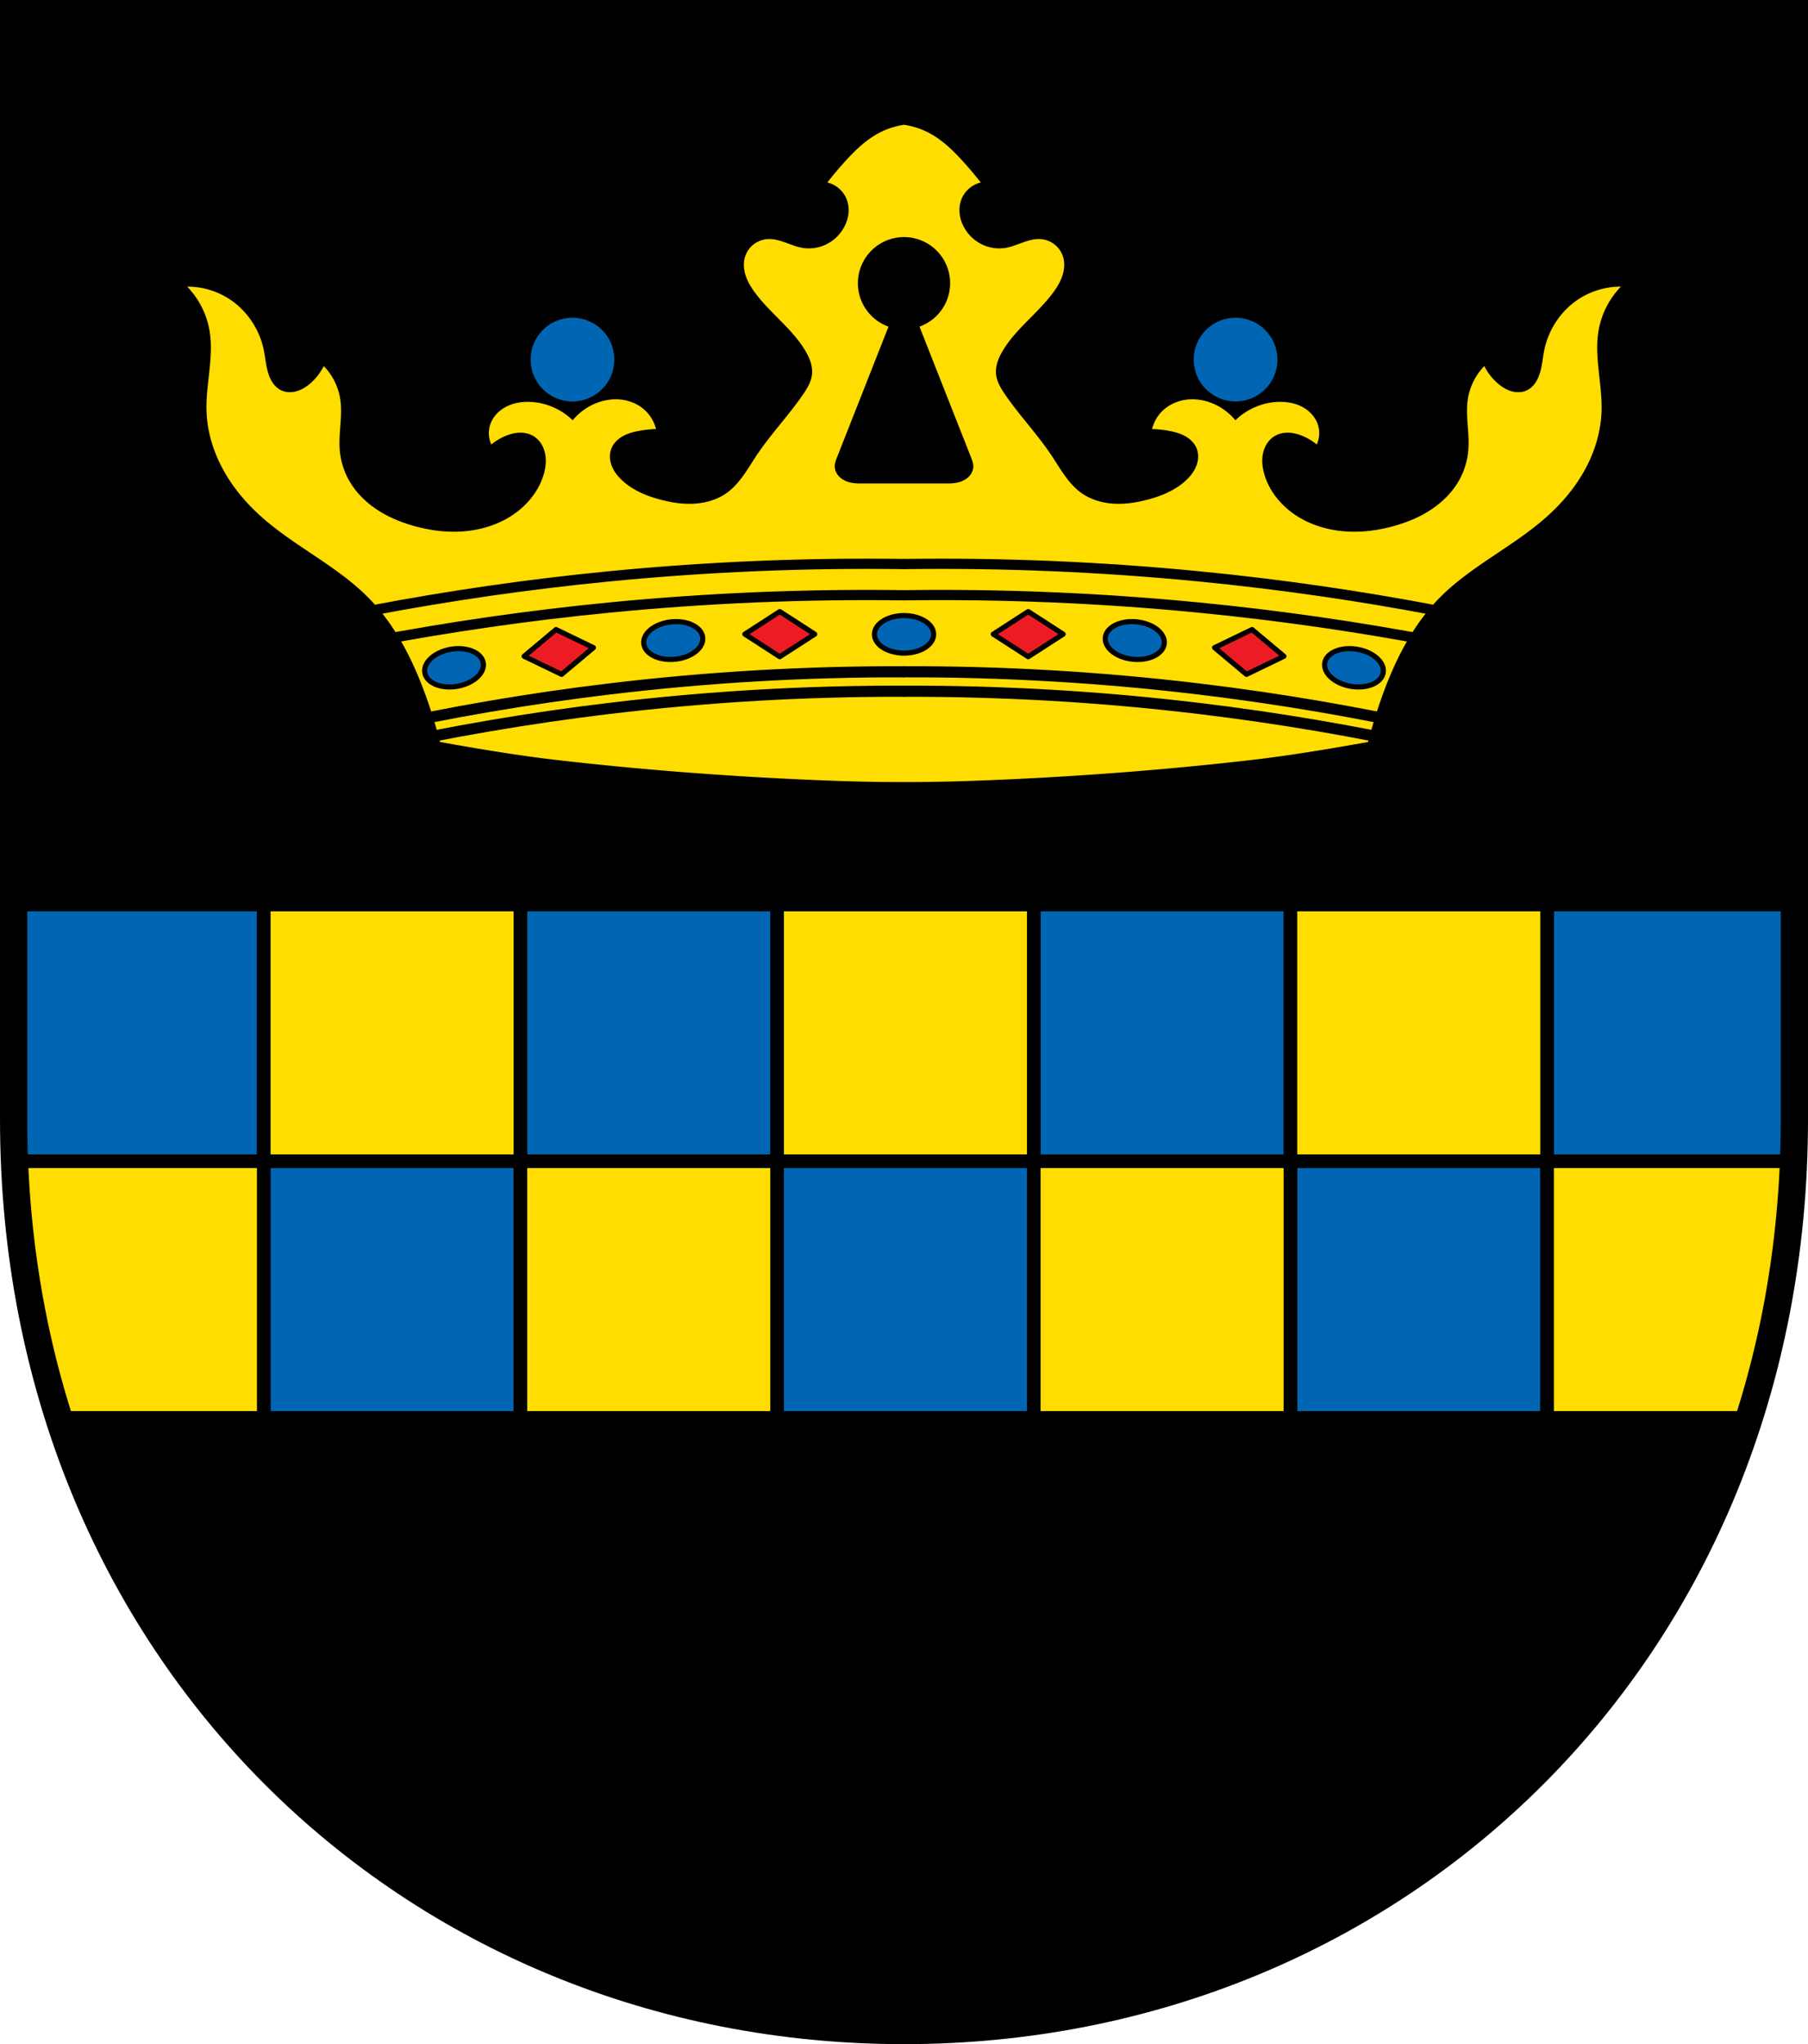 <?xml version="1.0" encoding="UTF-8" standalone="no"?>
<!-- Created with Inkscape (http://www.inkscape.org/) -->

<svg
   xmlns:dc="http://purl.org/dc/elements/1.1/"
   xmlns:cc="http://creativecommons.org/ns#"
   xmlns:rdf="http://www.w3.org/1999/02/22-rdf-syntax-ns#"
   xmlns:svg="http://www.w3.org/2000/svg"
   xmlns="http://www.w3.org/2000/svg"
   xmlns:sodipodi="http://sodipodi.sourceforge.net/DTD/sodipodi-0.dtd"
   xmlns:inkscape="http://www.inkscape.org/namespaces/inkscape"
   width="140.491mm"
   height="158.823mm"
   viewBox="0 0 140.491 158.823"
   version="1.1"
   id="svg865"
   inkscape:version="0.92.5 (2060ec1f9f, 2020-04-08)"
   sodipodi:docname="DEU Sohren COA.svg">
  <defs
     id="defs859">
    <inkscape:path-effect
       effect="spiro"
       id="path-effect4371"
       is_visible="true" />
    <inkscape:path-effect
       effect="spiro"
       id="path-effect4196"
       is_visible="true" />
    <inkscape:path-effect
       effect="spiro"
       id="path-effect4131"
       is_visible="true" />
    <inkscape:path-effect
       effect="spiro"
       id="path-effect3644"
       is_visible="true" />
    <inkscape:path-effect
       effect="spiro"
       id="path-effect3636"
       is_visible="true" />
    <inkscape:path-effect
       effect="spiro"
       id="path-effect3544"
       is_visible="true" />
    <inkscape:path-effect
       effect="spiro"
       id="path-effect3466"
       is_visible="true" />
    <inkscape:path-effect
       effect="spiro"
       id="path-effect3544-2"
       is_visible="true" />
    <inkscape:path-effect
       effect="spiro"
       id="path-effect3644-8"
       is_visible="true" />
    <inkscape:path-effect
       effect="spiro"
       id="path-effect3644-3"
       is_visible="true" />
    <inkscape:path-effect
       effect="spiro"
       id="path-effect3636-0"
       is_visible="true" />
    <inkscape:path-effect
       effect="spiro"
       id="path-effect1727-0-1"
       is_visible="true" />
    <inkscape:path-effect
       effect="spiro"
       id="path-effect1731-8-3"
       is_visible="true" />
    <inkscape:path-effect
       effect="spiro"
       id="path-effect1727-3"
       is_visible="true" />
    <inkscape:path-effect
       effect="spiro"
       id="path-effect1731-7"
       is_visible="true" />
    <inkscape:path-effect
       effect="spiro"
       id="path-effect841-8"
       is_visible="true" />
    <inkscape:path-effect
       effect="skeletal"
       id="path-effect6414"
       is_visible="true"
       lpeversion="1"
       pattern="m 26507.414,27761.564 c 0,-13.157 10.678,-23.835 23.835,-23.835 13.157,0 23.835,10.678 23.835,23.835 0,13.157 -10.678,23.835 -23.835,23.835 -13.157,0 -23.835,-10.678 -23.835,-23.835 z"
       copytype="single_stretched"
       prop_scale="0.08"
       scale_y_rel="false"
       spacing="0"
       normal_offset="0"
       tang_offset="0"
       prop_units="false"
       vertical_pattern="false"
       hide_knot="false"
       fuse_tolerance="0" />
    <inkscape:path-effect
       effect="spiro"
       id="path-effect4131-8"
       is_visible="true" />
    <inkscape:path-effect
       effect="spiro"
       id="path-effect4196-0"
       is_visible="true" />
    <inkscape:path-effect
       effect="spiro"
       id="path-effect4196-0-0"
       is_visible="true" />
    <inkscape:path-effect
       effect="spiro"
       id="path-effect4196-0-0-0"
       is_visible="true" />
    <inkscape:path-effect
       effect="spiro"
       id="path-effect4371-3"
       is_visible="true" />
    <inkscape:path-effect
       effect="spiro"
       id="path-effect4371-1"
       is_visible="true" />
    <inkscape:path-effect
       effect="spiro"
       id="path-effect4371-3-5"
       is_visible="true" />
    <inkscape:path-effect
       effect="spiro"
       id="path-effect4371-33"
       is_visible="true" />
    <inkscape:path-effect
       effect="spiro"
       id="path-effect4371-3-6"
       is_visible="true" />
    <inkscape:path-effect
       effect="spiro"
       id="path-effect4371-33-3"
       is_visible="true" />
    <inkscape:path-effect
       effect="spiro"
       id="path-effect4371-3-6-6"
       is_visible="true" />
  </defs>
  <sodipodi:namedview
     id="base"
     pagecolor="#ffffff"
     bordercolor="#666666"
     borderopacity="1.0"
     inkscape:pageopacity="0.0"
     inkscape:pageshadow="2"
     inkscape:zoom="1.3210609"
     inkscape:cx="265.49389"
     inkscape:cy="300.13754"
     inkscape:document-units="mm"
     inkscape:current-layer="layer1"
     showgrid="false"
     inkscape:window-width="1920"
     inkscape:window-height="1046"
     inkscape:window-x="-11"
     inkscape:window-y="-11"
     inkscape:window-maximized="1"
     fit-margin-top="0"
     fit-margin-left="0"
     fit-margin-right="0"
     fit-margin-bottom="0"
     inkscape:snap-global="true"
     inkscape:snap-midpoints="true"
     inkscape:snap-smooth-nodes="true" />
  <g
     inkscape:label="Ebene 1"
     inkscape:groupmode="layer"
     id="layer1"
     transform="translate(8.141,170.319)">
    <path
       style="opacity:1;fill:#000000;fill-opacity:1;fill-rule:evenodd;stroke:none;stroke-width:2.117;stroke-linecap:round;stroke-linejoin:miter;stroke-miterlimit:4;stroke-dasharray:none;stroke-opacity:1;paint-order:fill markers stroke"
       d="m -7.082,-169.261 v 85.912 c 0,41.282 30.857,70.794 69.187,70.794 38.33,0 69.187,-29.511 69.187,-70.794 v -85.912 z"
       id="rect953-6-3"
       inkscape:connector-curvature="0"
       sodipodi:nodetypes="cssscc" />
    <flowRoot
       xml:space="preserve"
       id="flowRoot2783"
       style="font-style:normal;font-weight:normal;font-size:26.667px;line-height:1.25;font-family:sans-serif;letter-spacing:0px;word-spacing:0px;fill:#000000;fill-opacity:1;stroke:none"><flowRegion
         id="flowRegion2785"><rect
           id="rect2787"
           width="4.055"
           height="56.766"
           x="1812.468"
           y="-35.759" /></flowRegion><flowPara
         id="flowPara2789" /></flowRoot>    <path
       style="opacity:1;fill:#0066b3;fill-opacity:1;fill-rule:evenodd;stroke:#000000;stroke-width:4;stroke-linecap:round;stroke-linejoin:miter;stroke-miterlimit:4;stroke-dasharray:none;stroke-dashoffset:0;stroke-opacity:1;paint-order:normal"
       d="M 4 265.201 L 4 328.709 C 4 332.658 4.096 336.57 4.244 340.461 L 77.344 340.461 L 77.344 265.201 L 4 265.201 z M 77.344 340.461 L 77.344 415.723 L 152.604 415.723 L 152.604 340.461 L 77.344 340.461 z M 152.604 340.461 L 227.863 340.461 L 227.863 265.201 L 152.604 265.201 L 152.604 340.461 z M 227.863 340.461 L 227.863 415.723 L 303.123 415.723 L 303.123 340.461 L 227.863 340.461 z M 303.123 340.461 L 378.383 340.461 L 378.383 265.201 L 303.123 265.201 L 303.123 340.461 z M 378.383 340.461 L 378.383 415.723 L 453.643 415.723 L 453.643 340.461 L 378.383 340.461 z M 453.643 340.461 L 526.744 340.461 C 526.892 336.57 526.988 332.658 526.988 328.709 L 526.988 265.201 L 453.643 265.201 L 453.643 340.461 z "
       transform="matrix(0.265,0,0,0.265,-8.141,-170.319)"
       id="rect4002" />
    <path
       style="opacity:1;fill:#ffdd00;fill-opacity:1;fill-rule:evenodd;stroke:#000000;stroke-width:4;stroke-linecap:round;stroke-linejoin:miter;stroke-miterlimit:4;stroke-dasharray:none;stroke-dashoffset:0;stroke-opacity:1;paint-order:normal"
       d="M 77.344 265.201 L 77.344 340.463 L 152.604 340.463 L 152.604 265.201 L 77.344 265.201 z M 152.604 340.463 L 152.604 415.723 L 227.863 415.723 L 227.863 340.463 L 152.604 340.463 z M 227.863 340.463 L 303.123 340.463 L 303.123 265.201 L 227.863 265.201 L 227.863 340.463 z M 303.123 340.463 L 303.123 415.723 L 378.383 415.723 L 378.383 340.463 L 303.123 340.463 z M 378.383 340.463 L 453.643 340.463 L 453.643 265.201 L 378.383 265.201 L 378.383 340.463 z M 453.643 340.463 L 453.643 415.723 L 513.912 415.723 C 521.307 392.248 525.733 367.046 526.744 340.463 L 453.643 340.463 z M 77.344 340.463 L 4.244 340.463 C 5.255 367.046 9.681 392.248 17.076 415.723 L 77.344 415.723 L 77.344 340.463 z "
       transform="matrix(0.265,0,0,0.265,-8.141,-170.319)"
       id="rect4002-0" />
    <path
       style="opacity:1;fill:none;fill-opacity:1;fill-rule:evenodd;stroke:#000000;stroke-width:2.117;stroke-linecap:round;stroke-linejoin:miter;stroke-miterlimit:4;stroke-dasharray:none;stroke-opacity:1;paint-order:fill markers stroke"
       d="m -7.082,-169.261 v 85.912 c 0,41.282 30.857,70.794 69.187,70.794 38.33,0 69.187,-29.511 69.187,-70.794 v -85.912 z"
       id="rect953-6"
       inkscape:connector-curvature="0"
       sodipodi:nodetypes="cssscc" />
    <path
       inkscape:connector-curvature="0"
       style="fill:#ffdd00;stroke:none;stroke-width:0.165;stroke-linecap:butt;stroke-linejoin:miter;stroke-miterlimit:4;stroke-dasharray:none;stroke-opacity:1;fill-opacity:1"
       d="m 62.104,-160.622 c -0.655,0.095 -1.293,0.299 -1.882,0.602 -1.051,0.542 -1.917,1.382 -2.71,2.258 -0.475,0.524 -0.931,1.066 -1.366,1.624 0.622,0.145 1.168,0.585 1.441,1.161 0.175,0.369 0.241,0.788 0.207,1.195 -0.034,0.408 -0.167,0.804 -0.368,1.16 -0.313,0.554 -0.795,1.012 -1.367,1.291 -0.572,0.279 -1.232,0.376 -1.859,0.268 -0.462,-0.079 -0.897,-0.264 -1.338,-0.422 -0.441,-0.157 -0.904,-0.289 -1.371,-0.256 -0.388,0.028 -0.767,0.173 -1.074,0.412 -0.307,0.239 -0.539,0.572 -0.658,0.943 -0.152,0.476 -0.114,0.999 0.04,1.474 0.154,0.475 0.418,0.908 0.713,1.311 1.18,1.61 2.889,2.804 3.914,4.517 0.171,0.285 0.321,0.583 0.421,0.9 0.099,0.317 0.146,0.653 0.106,0.982 -0.066,0.552 -0.365,1.046 -0.678,1.506 -1.119,1.643 -2.51,3.088 -3.613,4.742 -0.698,1.047 -1.309,2.206 -2.334,2.936 -0.722,0.514 -1.605,0.774 -2.489,0.831 -0.884,0.057 -1.772,-0.08 -2.629,-0.304 -1.097,-0.286 -2.182,-0.732 -3.011,-1.506 -0.339,-0.317 -0.635,-0.691 -0.803,-1.124 -0.168,-0.433 -0.199,-0.929 -0.026,-1.36 0.163,-0.405 0.494,-0.726 0.873,-0.941 0.379,-0.215 0.806,-0.332 1.235,-0.414 0.447,-0.086 0.9,-0.136 1.355,-0.15 -0.124,-0.508 -0.387,-0.981 -0.752,-1.355 -0.481,-0.492 -1.133,-0.805 -1.812,-0.911 -0.68,-0.106 -1.384,-0.011 -2.027,0.234 -0.731,0.278 -1.386,0.75 -1.882,1.355 -0.877,-0.863 -2.083,-1.384 -3.312,-1.43 -0.632,-0.024 -1.277,0.077 -1.84,0.364 -0.563,0.287 -1.039,0.77 -1.246,1.367 -0.178,0.511 -0.15,1.09 0.075,1.581 0.338,-0.282 0.721,-0.512 1.129,-0.677 0.337,-0.137 0.695,-0.231 1.058,-0.242 0.364,-0.012 0.734,0.062 1.05,0.242 0.244,0.139 0.452,0.339 0.609,0.573 0.157,0.233 0.264,0.499 0.325,0.773 0.121,0.549 0.054,1.126 -0.105,1.665 -0.439,1.489 -1.573,2.718 -2.936,3.463 -1.076,0.588 -2.293,0.897 -3.517,0.964 -1.224,0.067 -2.455,-0.105 -3.634,-0.437 -1.041,-0.293 -2.053,-0.714 -2.947,-1.322 -0.894,-0.608 -1.669,-1.409 -2.171,-2.366 -0.371,-0.707 -0.59,-1.493 -0.645,-2.29 -0.09,-1.294 0.243,-2.602 0.043,-3.883 -0.15,-0.958 -0.603,-1.865 -1.28,-2.56 -0.256,0.516 -0.617,0.98 -1.054,1.355 -0.311,0.266 -0.665,0.49 -1.059,0.602 -0.394,0.111 -0.83,0.103 -1.199,-0.074 -0.213,-0.103 -0.398,-0.259 -0.548,-0.442 -0.15,-0.183 -0.265,-0.393 -0.355,-0.612 -0.272,-0.667 -0.304,-1.403 -0.452,-2.108 -0.346,-1.647 -1.379,-3.147 -2.817,-4.021 -0.937,-0.57 -2.033,-0.876 -3.13,-0.872 0.897,0.923 1.509,2.12 1.732,3.387 0.366,2.083 -0.302,4.21 -0.226,6.324 0.056,1.567 0.527,3.107 1.276,4.485 0.749,1.378 1.772,2.596 2.939,3.645 2.602,2.338 5.897,3.836 8.356,6.324 2.176,2.201 3.572,5.058 4.592,7.979 0.372,1.065 0.698,2.145 0.978,3.237 3.099,0.554 6.207,1.074 9.335,1.43 7.025,0.8 14.087,1.317 21.153,1.581 3.711,0.138 7.43,0.138 11.141,0 7.066,-0.264 14.128,-0.781 21.153,-1.581 3.128,-0.356 6.235,-0.876 9.334,-1.43 0.281,-1.092 0.607,-2.172 0.979,-3.237 1.02,-2.922 2.416,-5.779 4.592,-7.979 2.459,-2.488 5.754,-3.986 8.356,-6.324 1.167,-1.048 2.19,-2.267 2.939,-3.645 0.749,-1.378 1.22,-2.918 1.276,-4.485 0.076,-2.114 -0.592,-4.241 -0.226,-6.324 0.223,-1.268 0.835,-2.464 1.732,-3.387 -1.097,-0.004 -2.193,0.302 -3.13,0.872 -1.438,0.875 -2.471,2.374 -2.817,4.021 -0.148,0.705 -0.179,1.441 -0.452,2.108 -0.089,0.219 -0.205,0.429 -0.354,0.612 -0.15,0.183 -0.336,0.339 -0.549,0.442 -0.369,0.178 -0.805,0.186 -1.199,0.074 -0.394,-0.111 -0.748,-0.335 -1.059,-0.602 -0.438,-0.375 -0.798,-0.839 -1.054,-1.355 -0.676,0.694 -1.13,1.602 -1.28,2.56 -0.2,1.281 0.134,2.589 0.043,3.883 -0.056,0.797 -0.274,1.583 -0.645,2.29 -0.503,0.958 -1.278,1.758 -2.172,2.366 -0.894,0.608 -1.906,1.029 -2.947,1.322 -1.18,0.332 -2.41,0.504 -3.634,0.437 -1.224,-0.067 -2.441,-0.377 -3.517,-0.964 -1.363,-0.745 -2.497,-1.973 -2.936,-3.463 -0.159,-0.539 -0.226,-1.116 -0.105,-1.665 0.06,-0.275 0.168,-0.54 0.325,-0.773 0.157,-0.233 0.365,-0.433 0.609,-0.573 0.316,-0.18 0.686,-0.254 1.05,-0.242 0.364,0.012 0.721,0.106 1.058,0.242 0.408,0.166 0.791,0.395 1.13,0.677 0.225,-0.491 0.252,-1.071 0.075,-1.581 -0.208,-0.597 -0.683,-1.081 -1.246,-1.367 -0.563,-0.287 -1.209,-0.388 -1.84,-0.364 -1.23,0.046 -2.436,0.567 -3.312,1.43 -0.496,-0.605 -1.151,-1.077 -1.882,-1.355 -0.643,-0.245 -1.347,-0.34 -2.027,-0.234 -0.68,0.106 -1.331,0.419 -1.812,0.911 -0.366,0.374 -0.629,0.847 -0.753,1.355 0.455,0.014 0.908,0.065 1.355,0.15 0.428,0.082 0.856,0.199 1.235,0.414 0.379,0.215 0.71,0.536 0.873,0.941 0.173,0.431 0.142,0.927 -0.026,1.36 -0.168,0.433 -0.463,0.807 -0.802,1.124 -0.829,0.774 -1.914,1.219 -3.011,1.506 -0.857,0.224 -1.745,0.361 -2.629,0.304 -0.884,-0.057 -1.768,-0.317 -2.49,-0.831 -1.025,-0.73 -1.635,-1.889 -2.334,-2.936 -1.103,-1.654 -2.494,-3.099 -3.613,-4.742 -0.313,-0.459 -0.612,-0.954 -0.677,-1.506 -0.039,-0.329 0.007,-0.666 0.106,-0.982 0.099,-0.317 0.25,-0.615 0.421,-0.9 1.026,-1.712 2.734,-2.907 3.914,-4.517 0.295,-0.403 0.559,-0.836 0.713,-1.311 0.154,-0.475 0.192,-0.998 0.04,-1.474 -0.118,-0.37 -0.352,-0.703 -0.658,-0.943 -0.307,-0.239 -0.685,-0.385 -1.073,-0.412 -0.467,-0.034 -0.93,0.099 -1.371,0.256 -0.441,0.157 -0.877,0.342 -1.338,0.422 -0.627,0.108 -1.287,0.011 -1.859,-0.268 -0.572,-0.279 -1.054,-0.737 -1.367,-1.291 -0.201,-0.356 -0.334,-0.753 -0.368,-1.16 -0.034,-0.408 0.032,-0.826 0.207,-1.195 0.274,-0.577 0.82,-1.016 1.441,-1.161 -0.435,-0.558 -0.891,-1.1 -1.366,-1.624 -0.794,-0.876 -1.659,-1.716 -2.71,-2.258 -0.588,-0.303 -1.227,-0.507 -1.882,-0.602 z m 5.29e-4,8.724 a 3.584,3.584 0 0 1 3.584,3.584 3.584,3.584 0 0 1 -2.381,3.372 l 4.026,10.21 c 0.091,0.231 0.172,0.474 0.153,0.721 -0.016,0.215 -0.103,0.422 -0.233,0.594 -0.13,0.172 -0.303,0.309 -0.493,0.41 -0.211,0.112 -0.443,0.179 -0.679,0.214 -0.236,0.035 -0.476,0.037 -0.714,0.037 h -2.733 -1.058 -2.733 c -0.238,0 -0.478,-0.002 -0.714,-0.037 -0.236,-0.035 -0.468,-0.102 -0.679,-0.214 -0.19,-0.101 -0.363,-0.238 -0.493,-0.41 -0.13,-0.172 -0.216,-0.379 -0.233,-0.594 -0.019,-0.247 0.062,-0.491 0.153,-0.721 l 4.025,-10.21 a 3.584,3.584 0 0 1 -2.381,-3.372 3.584,3.584 0 0 1 3.584,-3.584 z"
       id="path4129" />
    <path
       style="opacity:1;fill:#0066b3;fill-opacity:1;fill-rule:evenodd;stroke:none;stroke-width:0.165;stroke-linecap:round;stroke-linejoin:miter;stroke-miterlimit:4;stroke-dasharray:none;stroke-dashoffset:0;stroke-opacity:1;paint-order:normal"
       d="m 36.343,-145.631 a 3.251,3.251 0 0 0 -3.251,3.251 3.251,3.251 0 0 0 3.251,3.251 3.251,3.251 0 0 0 3.251,-3.251 3.251,3.251 0 0 0 -3.251,-3.251 z m 51.525,0 a 3.251,3.251 0 0 0 -3.251,3.251 3.251,3.251 0 0 0 3.251,3.251 3.251,3.251 0 0 0 3.251,-3.251 3.251,3.251 0 0 0 -3.251,-3.251 z"
       id="path4167"
       inkscape:connector-curvature="0" />
    <path
       style="opacity:1;fill:#0066b3;fill-opacity:1;fill-rule:evenodd;stroke:#000000;stroke-width:0.397;stroke-linecap:round;stroke-linejoin:round;stroke-miterlimit:4;stroke-dasharray:none;stroke-dashoffset:0;stroke-opacity:1;paint-order:normal"
       d="m 62.105,-122.491 a 2.301,1.459 0 0 0 -0.195,0.006 2.301,1.459 0 0 0 -0.118,0.009 2.301,1.459 0 0 0 -0.108,0.01 2.301,1.459 0 0 0 -0.124,0.018 2.301,1.459 0 0 0 -0.097,0.015 2.301,1.459 0 0 0 -0.125,0.026 2.301,1.459 0 0 0 -0.093,0.022 2.301,1.459 0 0 0 -0.107,0.03 2.301,1.459 0 0 0 -0.108,0.033 2.301,1.459 0 0 0 -0.099,0.036 2.301,1.459 0 0 0 -0.09,0.035 2.301,1.459 0 0 0 -0.11,0.05 2.301,1.459 0 0 0 -0.078,0.037 2.301,1.459 0 0 0 -0.098,0.055 2.301,1.459 0 0 0 -0.07,0.041 2.301,1.459 0 0 0 -0.101,0.069 2.301,1.459 0 0 0 -0.052,0.037 2.301,1.459 0 0 0 -0.087,0.073 2.301,1.459 0 0 0 -0.053,0.047 2.301,1.459 0 0 0 -0.071,0.074 2.301,1.459 0 0 0 -0.045,0.05 2.301,1.459 0 0 0 -0.057,0.074 2.301,1.459 0 0 0 -0.043,0.062 2.301,1.459 0 0 0 -0.043,0.074 2.301,1.459 0 0 0 -0.03,0.057 2.301,1.459 0 0 0 -0.036,0.091 2.301,1.459 0 0 0 -0.018,0.052 2.301,1.459 0 0 0 -0.021,0.086 2.301,1.459 0 0 0 -0.011,0.059 2.301,1.459 0 0 0 -0.01,0.129 2.301,1.459 0 0 0 0.002,0.023 2.301,1.459 0 0 0 0.008,0.096 2.301,1.459 0 0 0 0.018,0.091 2.301,1.459 0 0 0 0.013,0.055 2.301,1.459 0 0 0 0.03,0.084 2.301,1.459 0 0 0 0.023,0.058 2.301,1.459 0 0 0 0.043,0.083 2.301,1.459 0 0 0 0.031,0.054 2.301,1.459 0 0 0 0.057,0.081 2.301,1.459 0 0 0 0.04,0.053 2.301,1.459 0 0 0 0.067,0.074 2.301,1.459 0 0 0 0.049,0.051 2.301,1.459 0 0 0 0.078,0.069 2.301,1.459 0 0 0 0.061,0.051 2.301,1.459 0 0 0 0.088,0.064 2.301,1.459 0 0 0 0.061,0.042 2.301,1.459 0 0 0 0.098,0.058 2.301,1.459 0 0 0 0.076,0.042 2.301,1.459 0 0 0 0.102,0.049 2.301,1.459 0 0 0 0.08,0.036 2.301,1.459 0 0 0 0.116,0.045 2.301,1.459 0 0 0 0.08,0.029 2.301,1.459 0 0 0 0.117,0.036 2.301,1.459 0 0 0 0.099,0.028 2.301,1.459 0 0 0 0.101,0.023 2.301,1.459 0 0 0 0.118,0.025 2.301,1.459 0 0 0 0.103,0.017 2.301,1.459 0 0 0 0.119,0.017 2.301,1.459 0 0 0 0.112,0.011 2.301,1.459 0 0 0 0.115,0.009 2.301,1.459 0 0 0 0.196,0.006 2.301,1.459 0 0 0 0.196,-0.006 2.301,1.459 0 0 0 0.115,-0.009 2.301,1.459 0 0 0 0.112,-0.011 2.301,1.459 0 0 0 0.119,-0.017 2.301,1.459 0 0 0 0.103,-0.017 2.301,1.459 0 0 0 0.118,-0.025 2.301,1.459 0 0 0 0.101,-0.023 2.301,1.459 0 0 0 0.099,-0.028 2.301,1.459 0 0 0 0.117,-0.036 2.301,1.459 0 0 0 0.08,-0.029 2.301,1.459 0 0 0 0.116,-0.045 2.301,1.459 0 0 0 0.08,-0.036 2.301,1.459 0 0 0 0.102,-0.049 2.301,1.459 0 0 0 0.076,-0.042 2.301,1.459 0 0 0 0.098,-0.058 2.301,1.459 0 0 0 0.061,-0.042 2.301,1.459 0 0 0 0.089,-0.065 2.301,1.459 0 0 0 0.055,-0.045 2.301,1.459 0 0 0 0.085,-0.076 2.301,1.459 0 0 0 0.043,-0.044 2.301,1.459 0 0 0 0.07,-0.078 2.301,1.459 0 0 0 0.04,-0.053 2.301,1.459 0 0 0 0.057,-0.081 2.301,1.459 0 0 0 0.031,-0.054 2.301,1.459 0 0 0 0.043,-0.083 2.301,1.459 0 0 0 0.023,-0.058 2.301,1.459 0 0 0 0.03,-0.084 2.301,1.459 0 0 0 0.013,-0.055 2.301,1.459 0 0 0 0.018,-0.091 2.301,1.459 0 0 0 0.008,-0.096 2.301,1.459 0 0 0 0.002,-0.023 2.301,1.459 0 0 0 -0.01,-0.129 2.301,1.459 0 0 0 -0.011,-0.059 2.301,1.459 0 0 0 -0.021,-0.086 2.301,1.459 0 0 0 -0.018,-0.052 2.301,1.459 0 0 0 -0.036,-0.091 2.301,1.459 0 0 0 -0.03,-0.057 2.301,1.459 0 0 0 -0.043,-0.074 2.301,1.459 0 0 0 -0.043,-0.062 2.301,1.459 0 0 0 -0.057,-0.074 2.301,1.459 0 0 0 -0.045,-0.05 2.301,1.459 0 0 0 -0.071,-0.074 2.301,1.459 0 0 0 -0.053,-0.047 2.301,1.459 0 0 0 -0.087,-0.073 2.301,1.459 0 0 0 -0.052,-0.037 2.301,1.459 0 0 0 -0.101,-0.069 2.301,1.459 0 0 0 -0.07,-0.041 2.301,1.459 0 0 0 -0.098,-0.055 2.301,1.459 0 0 0 -0.078,-0.037 2.301,1.459 0 0 0 -0.11,-0.05 2.301,1.459 0 0 0 -0.09,-0.035 2.301,1.459 0 0 0 -0.099,-0.036 2.301,1.459 0 0 0 -0.108,-0.033 2.301,1.459 0 0 0 -0.107,-0.03 2.301,1.459 0 0 0 -0.093,-0.022 2.301,1.459 0 0 0 -0.125,-0.026 2.301,1.459 0 0 0 -0.097,-0.015 2.301,1.459 0 0 0 -0.124,-0.018 2.301,1.459 0 0 0 -0.108,-0.01 2.301,1.459 0 0 0 -0.118,-0.009 2.301,1.459 0 0 0 -0.195,-0.006 z m -17.621,0.471 a 1.459,2.301 84.247 0 0 -0.457,0.017 1.459,2.301 84.247 0 0 -2.143,1.683 1.459,2.301 84.247 0 0 2.436,1.221 1.459,2.301 84.247 0 0 2.143,-1.683 1.459,2.301 84.247 0 0 -1.978,-1.238 z m 35.242,0 a 2.301,1.459 5.753 0 0 -1.978,1.238 2.301,1.459 5.753 0 0 2.143,1.683 2.301,1.459 5.753 0 0 2.436,-1.221 2.301,1.459 5.753 0 0 -2.143,-1.683 2.301,1.459 5.753 0 0 -0.457,-0.017 z m -52.15,2.099 a 1.459,2.301 80.382 0 0 -0.682,0.049 1.459,2.301 80.382 0 0 -2.024,1.823 1.459,2.301 80.382 0 0 2.512,1.054 1.459,2.301 80.382 0 0 2.025,-1.823 1.459,2.301 80.382 0 0 -1.831,-1.103 z m 69.058,0 a 2.301,1.459 9.618 0 0 -1.831,1.103 2.301,1.459 9.618 0 0 2.025,1.823 2.301,1.459 9.618 0 0 2.512,-1.054 2.301,1.459 9.618 0 0 -2.024,-1.823 2.301,1.459 9.618 0 0 -0.682,-0.049 z"
       id="path4257"
       inkscape:connector-curvature="0" />
    <path
       style="opacity:1;fill:#ed1c24;fill-opacity:1;fill-rule:evenodd;stroke:#000000;stroke-width:0.397;stroke-linecap:round;stroke-linejoin:round;stroke-miterlimit:4;stroke-dasharray:none;stroke-dashoffset:0;stroke-opacity:1;paint-order:normal"
       d="m 52.452,-122.802 -2.715,1.754 2.715,1.754 2.715,-1.754 z m 19.305,0 -2.715,1.754 2.715,1.754 2.715,-1.754 z m -36.695,1.397 -2.478,2.076 2.911,1.406 2.477,-2.076 z m 54.086,0 -2.91,1.406 2.477,2.076 2.911,-1.406 z"
       id="rect4317"
       inkscape:connector-curvature="0" />
    <path
       style="fill:none;stroke:#000000;stroke-width:0.794;stroke-linecap:round;stroke-linejoin:miter;stroke-miterlimit:4;stroke-dasharray:none;stroke-opacity:1"
       d="m -90.615,-126.495 c -7.649,-0.107 -15.303,0.212 -22.916,0.957 -6.205,0.607 -12.383,1.495 -18.508,2.662"
       id="path4369"
       inkscape:connector-curvature="0"
       inkscape:path-effect="#path-effect4371"
       inkscape:original-d="m -90.615009,-126.49483 c -6.238343,0.1661 -15.303531,0.25207 -22.916481,0.95659 -6.20625,0.57434 -11.20633,0.71552 -18.50787,2.6618"
       sodipodi:nodetypes="cac"
       transform="translate(152.72)" />
    <path
       transform="matrix(-1,0,0,1,-28.51,0)"
       style="fill:none;stroke:#000000;stroke-width:0.794;stroke-linecap:round;stroke-linejoin:miter;stroke-miterlimit:4;stroke-dasharray:none;stroke-opacity:1"
       d="m -90.615,-126.495 c -7.649,-0.107 -15.303,0.212 -22.916,0.957 -6.205,0.607 -12.383,1.495 -18.508,2.662"
       id="path4369-1"
       inkscape:connector-curvature="0"
       inkscape:path-effect="#path-effect4371-3"
       inkscape:original-d="m -90.615009,-126.49483 c -6.238343,0.1661 -15.303531,0.25207 -22.916481,0.95659 -6.20625,0.57434 -11.20633,0.71552 -18.50787,2.6618"
       sodipodi:nodetypes="cac" />
    <path
       style="fill:none;stroke:#000000;stroke-width:0.794;stroke-linecap:round;stroke-linejoin:miter;stroke-miterlimit:4;stroke-dasharray:none;stroke-opacity:1"
       d="m -90.615,-126.495 c -7.649,-0.107 -15.303,0.212 -22.916,0.957 -6.205,0.607 -12.383,1.495 -18.508,2.662"
       id="path4369-2"
       inkscape:connector-curvature="0"
       inkscape:path-effect="#path-effect4371-1"
       inkscape:original-d="m -90.615009,-126.49483 c -6.238343,0.1661 -15.303531,0.25207 -22.916481,0.95659 -6.20625,0.57434 -11.20633,0.71552 -18.50787,2.6618"
       sodipodi:nodetypes="cac"
       transform="translate(152.72,2.426)" />
    <path
       transform="matrix(-1,0,0,1,-28.51,2.426)"
       style="fill:none;stroke:#000000;stroke-width:0.794;stroke-linecap:round;stroke-linejoin:miter;stroke-miterlimit:4;stroke-dasharray:none;stroke-opacity:1"
       d="m -90.615,-126.495 c -7.649,-0.107 -15.303,0.212 -22.916,0.957 -6.205,0.607 -12.383,1.495 -18.508,2.662"
       id="path4369-1-7"
       inkscape:connector-curvature="0"
       inkscape:path-effect="#path-effect4371-3-5"
       inkscape:original-d="m -90.615009,-126.49483 c -6.238343,0.1661 -15.303531,0.25207 -22.916481,0.95659 -6.20625,0.57434 -11.20633,0.71552 -18.50787,2.6618"
       sodipodi:nodetypes="cac" />
    <path
       style="fill:none;stroke:#000000;stroke-width:0.728;stroke-linecap:round;stroke-linejoin:miter;stroke-miterlimit:4;stroke-dasharray:none;stroke-opacity:1"
       d="m -90.615,-126.663 c -7.651,-0.02 -15.304,0.355 -22.916,1.125 -6.203,0.627 -12.38,1.515 -18.508,2.662"
       id="path4369-3"
       inkscape:connector-curvature="0"
       inkscape:path-effect="#path-effect4371-33"
       inkscape:original-d="m -90.615009,-126.66278 c -6.238343,0.1661 -15.314121,0.39361 -22.916481,1.12454 -6.21827,0.59785 -11.20633,0.71552 -18.50787,2.6618"
       sodipodi:nodetypes="cac"
       transform="matrix(1,0,0,1.188,152.72,33.864)" />
    <path
       transform="matrix(-1,0,0,1.188,-28.51,33.864)"
       style="fill:none;stroke:#000000;stroke-width:0.728;stroke-linecap:round;stroke-linejoin:miter;stroke-miterlimit:4;stroke-dasharray:none;stroke-opacity:1"
       d="m -90.615,-126.663 c -7.651,-0.02 -15.304,0.355 -22.916,1.125 -6.203,0.627 -12.38,1.515 -18.508,2.662"
       id="path4369-1-6"
       inkscape:connector-curvature="0"
       inkscape:path-effect="#path-effect4371-3-6"
       inkscape:original-d="m -90.615009,-126.66278 c -6.238343,0.1661 -15.314121,0.39361 -22.916481,1.12454 -6.21827,0.59785 -11.20633,0.71552 -18.50787,2.6618"
       sodipodi:nodetypes="cac" />
    <path
       style="fill:none;stroke:#000000;stroke-width:0.728;stroke-linecap:round;stroke-linejoin:miter;stroke-miterlimit:4;stroke-dasharray:none;stroke-opacity:1"
       d="m -90.615,-126.663 c -7.651,-0.02 -15.304,0.355 -22.916,1.125 -6.203,0.627 -12.38,1.515 -18.508,2.662"
       id="path4369-3-5"
       inkscape:connector-curvature="0"
       inkscape:path-effect="#path-effect4371-33-3"
       inkscape:original-d="m -90.615009,-126.66278 c -6.238343,0.1661 -15.314121,0.39361 -22.916481,1.12454 -6.21827,0.59785 -11.20633,0.71552 -18.50787,2.6618"
       sodipodi:nodetypes="cac"
       transform="matrix(1,0,0,1.188,152.72,32.352)" />
    <path
       transform="matrix(-1,0,0,1.188,-28.51,32.352)"
       style="fill:none;stroke:#000000;stroke-width:0.728;stroke-linecap:round;stroke-linejoin:miter;stroke-miterlimit:4;stroke-dasharray:none;stroke-opacity:1"
       d="m -90.615,-126.663 c -7.651,-0.02 -15.304,0.355 -22.916,1.125 -6.203,0.627 -12.38,1.515 -18.508,2.662"
       id="path4369-1-6-4"
       inkscape:connector-curvature="0"
       inkscape:path-effect="#path-effect4371-3-6-6"
       inkscape:original-d="m -90.615009,-126.66278 c -6.238343,0.1661 -15.314121,0.39361 -22.916481,1.12454 -6.21827,0.59785 -11.20633,0.71552 -18.50787,2.6618"
       sodipodi:nodetypes="cac" />
  </g>
</svg>

